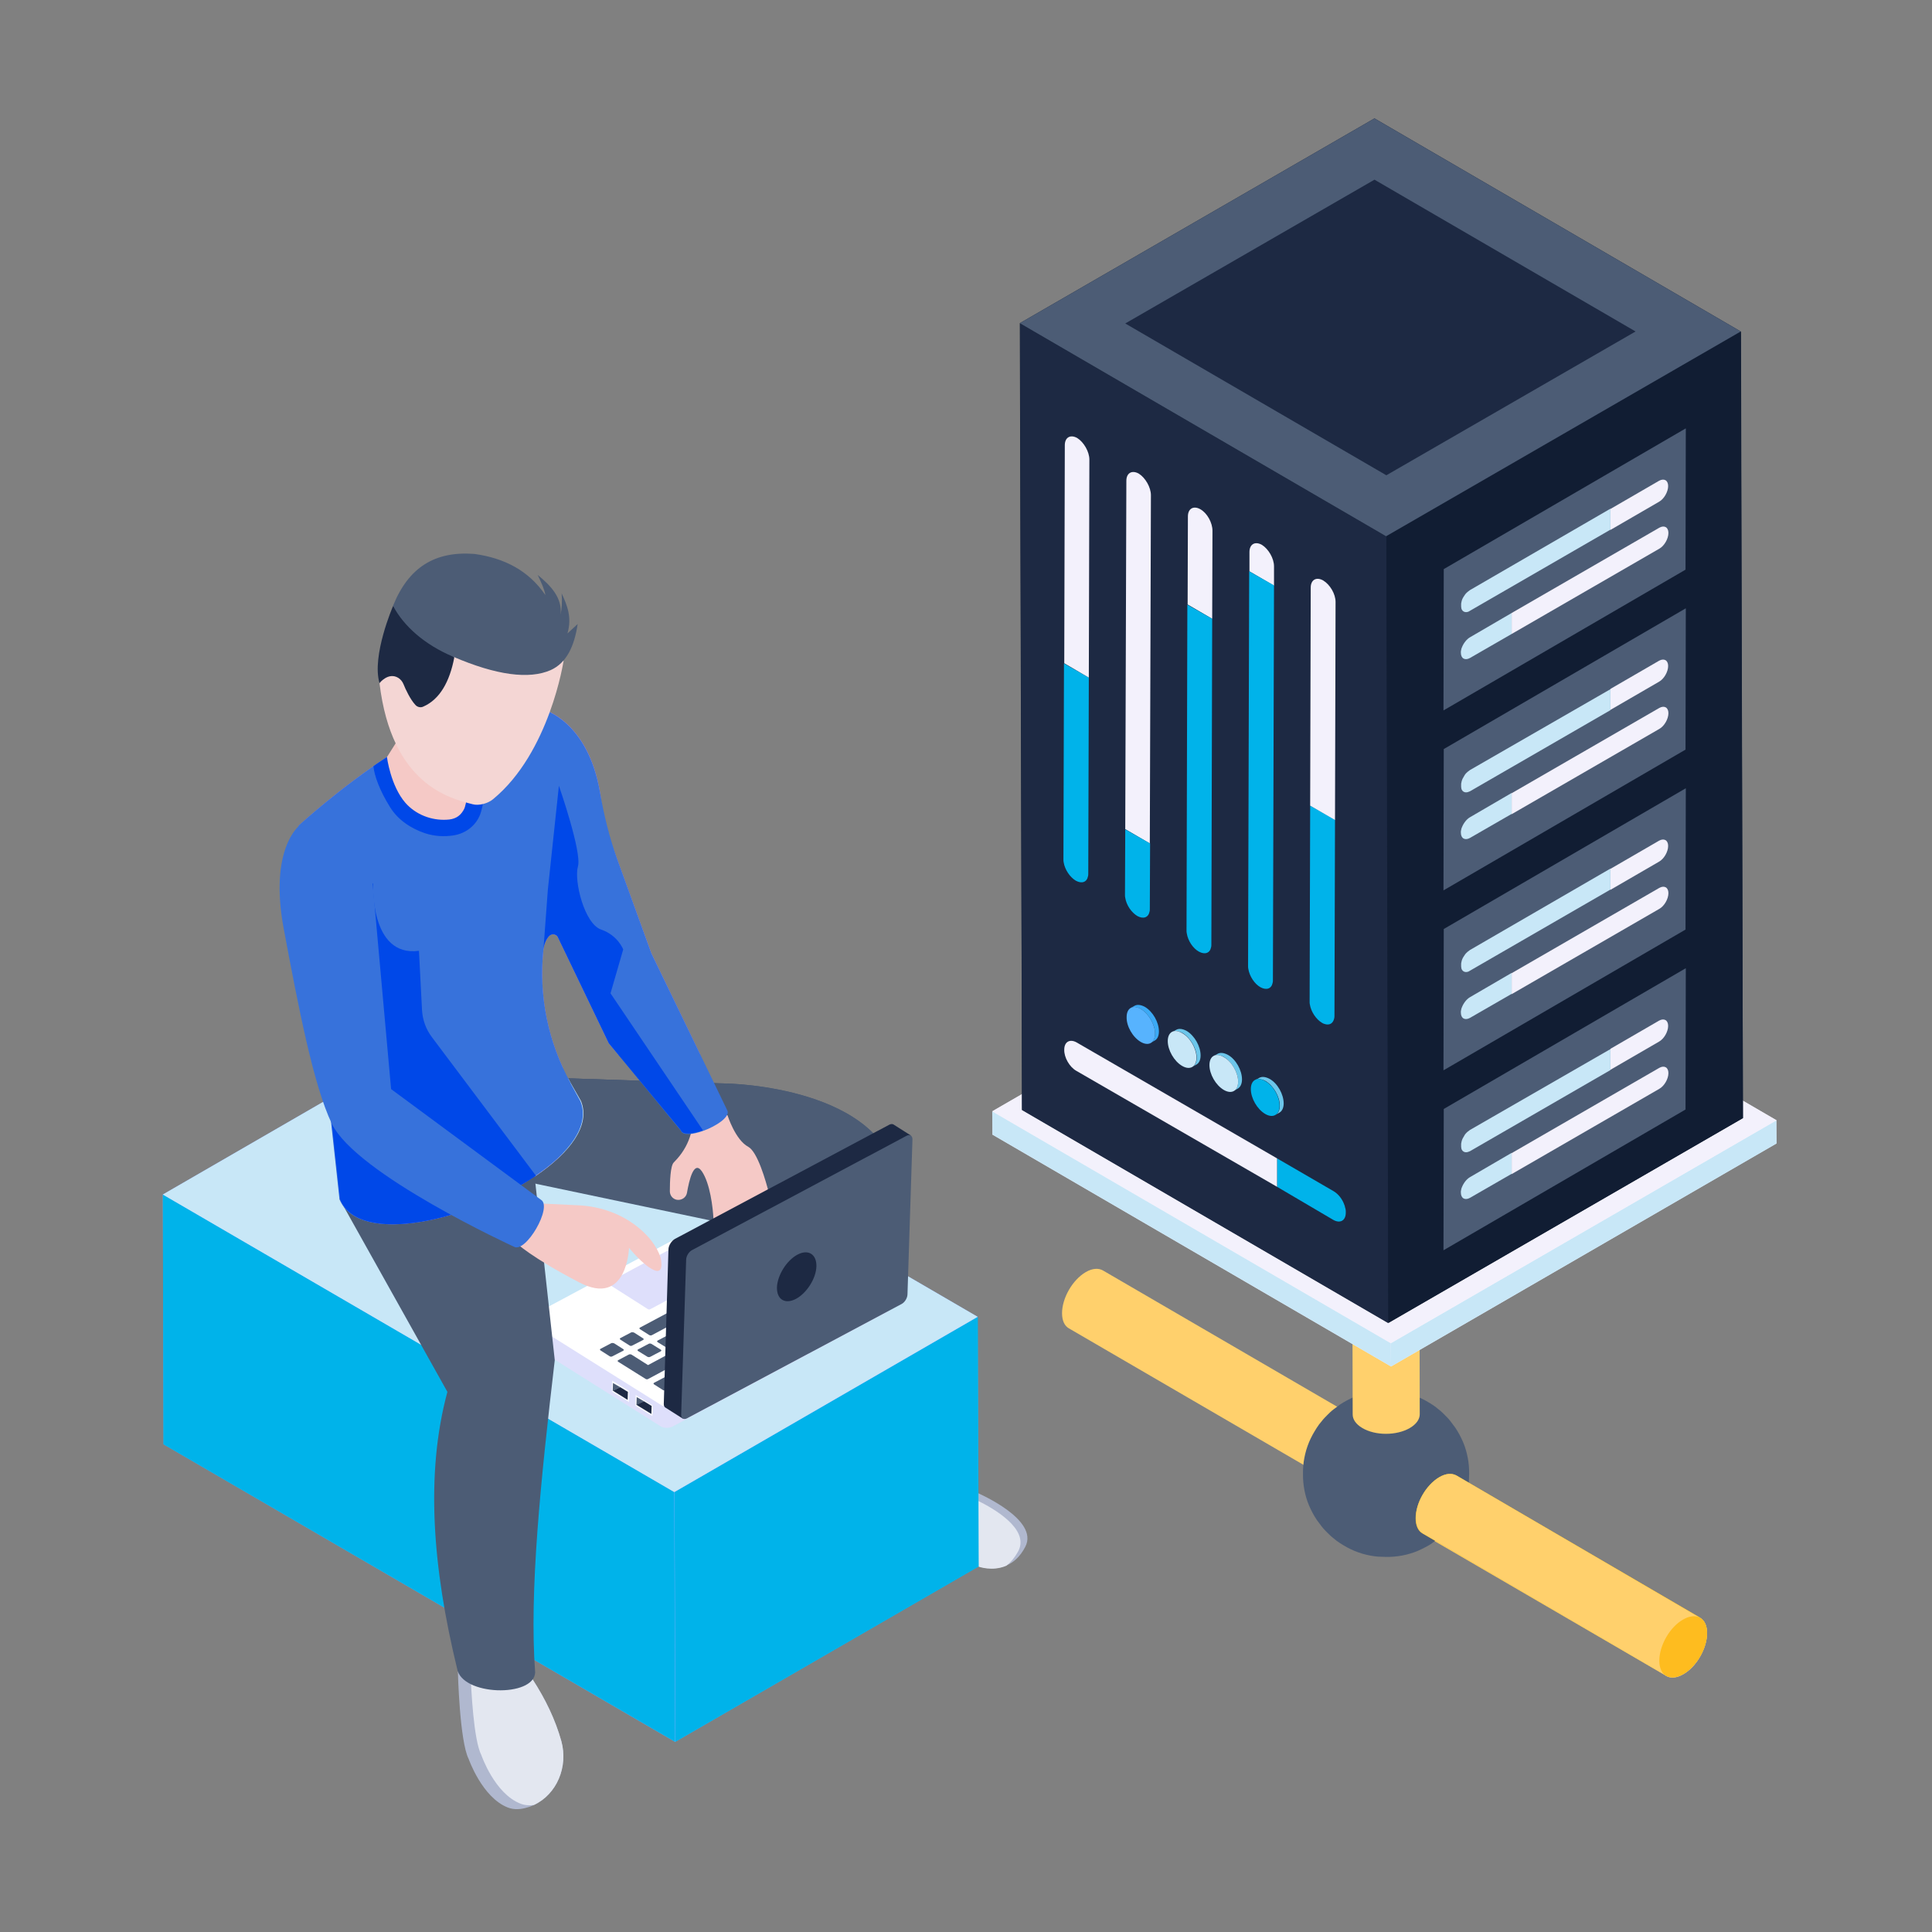 <?xml version="1.0" encoding="utf-8"?>
<!-- Generator: Adobe Illustrator 23.0.2, SVG Export Plug-In . SVG Version: 6.00 Build 0)  -->
<svg version="1.1" id="Layer_1" xmlns="http://www.w3.org/2000/svg" xmlns:xlink="http://www.w3.org/1999/xlink" x="0px" y="0px"
	 viewBox="0 0 700 700" style="enable-background:new 0 0 700 700;" xml:space="preserve">
<rect x="0" y="0" width="700" height="700" fill="#808080" stroke="none"/>
<style type="text/css">
	.st0{fill:#FFD06C;}
	.st1{fill:#DEDFFB;}
	.st2{fill:#4C5C75;}
	.st3{fill:#FEBC1F;}
	.st4{clip-path:url(#SVGID_2_);}
	.st5{fill:#F3F1FC;}
	.st6{fill:#C8E7F7;}
	.st7{clip-path:url(#SVGID_4_);}
	.st8{clip-path:url(#SVGID_6_);}
	.st9{fill:#111D33;}
	.st10{fill:#1D2943;}
	.st11{fill:#00B3EA;}
	.st12{fill:#B0B8CF;}
	.st13{fill:#E3E7F0;}
	.st14{clip-path:url(#SVGID_8_);}
	.st15{fill:#8FABFE;}
	.st16{clip-path:url(#SVGID_10_);}
	.st17{clip-path:url(#SVGID_12_);}
	.st18{fill:#FFFFFF;}
	.st19{fill:#F8F9FE;}
	.st20{fill:#B28AFD;}
	.st21{fill:#F5C9C6;}
	.st22{fill:#3772DB;}
	.st23{fill:#0048E8;}
	.st24{fill:#F4D6D4;}
	.st25{fill:#3BA9F4;}
	.st26{fill:#57B3FE;}
	.st27{fill:#6CC6EA;}
</style>
<path class="st0" d="M393.4,460.9c2.4-1.4,4.6-1.5,6.2-0.6l216.4,125.9c-1.6-0.9-3.8-0.8-6.2,0.6c-4.8,2.8-8.6,9.4-8.6,14.9
	c0,2.7,1,4.6,2.5,5.5L387.3,481.3c-1.6-0.9-2.5-2.8-2.5-5.5C384.8,470.3,388.6,463.7,393.4,460.9z"/>
<path class="st1" d="M601.2,601.7c0,5.5,3.9,7.7,8.7,4.9c4.8-2.7,8.6-9.4,8.6-14.9c0-5.5-3.9-7.7-8.7-4.9
	C605,589.5,601.2,596.2,601.2,601.7z"/>
<path class="st2" d="M472.2,531.1c0.1-1,0.2-2,0.4-2.9c0.2-1,0.4-1.9,0.7-2.9c0.3-0.9,0.6-1.9,1-2.8c0.4-0.9,0.8-1.8,1.3-2.7
	c0.5-0.9,1-1.7,1.5-2.5c0.5-0.8,1.1-1.6,1.8-2.4c0.6-0.8,1.3-1.5,2-2.2c0.7-0.7,1.4-1.4,2.2-2c0.8-0.6,1.6-1.2,2.4-1.8
	c0.8-0.5,1.7-1.1,2.5-1.5c0.9-0.5,1.8-0.9,2.7-1.3c0.9-0.4,1.8-0.7,2.8-1c0.9-0.3,1.9-0.5,2.9-0.7c1-0.2,1.9-0.3,2.9-0.4
	c1-0.1,2-0.1,2.9-0.1s2,0,2.9,0.1c1,0.1,2,0.2,2.9,0.4c1,0.2,1.9,0.4,2.9,0.7c0.9,0.3,1.9,0.6,2.8,1c0.9,0.4,1.8,0.8,2.7,1.3
	c0.9,0.5,1.7,1,2.5,1.5s1.6,1.1,2.4,1.8c0.8,0.6,1.5,1.3,2.2,2c0.7,0.7,1.4,1.4,2,2.2c0.6,0.8,1.2,1.6,1.8,2.4
	c0.5,0.8,1.1,1.7,1.5,2.5c0.5,0.9,0.9,1.8,1.3,2.7c0.4,0.9,0.7,1.8,1,2.8s0.5,1.9,0.7,2.9c0.2,1,0.3,1.9,0.4,2.9
	c0.1,1,0.1,2,0.1,2.9s-0.1,2-0.1,2.9c-0.1,1-0.2,2-0.4,2.9c-0.2,1-0.4,1.9-0.7,2.9c-0.3,0.9-0.6,1.9-1,2.8c-0.4,0.9-0.8,1.8-1.3,2.7
	c-0.5,0.9-1,1.7-1.5,2.5c-0.5,0.8-1.1,1.6-1.8,2.4s-1.3,1.5-2,2.2c-0.7,0.7-1.4,1.4-2.2,2c-0.8,0.6-1.6,1.2-2.4,1.8
	s-1.7,1.1-2.5,1.5c-0.9,0.5-1.8,0.9-2.7,1.3c-0.9,0.4-1.8,0.7-2.8,1c-0.9,0.3-1.9,0.5-2.9,0.7c-1,0.2-1.9,0.3-2.9,0.4
	c-1,0.1-2,0.1-2.9,0.1s-2-0.1-2.9-0.1c-1-0.1-2-0.2-2.9-0.4c-1-0.2-1.9-0.4-2.9-0.7c-0.9-0.3-1.9-0.6-2.8-1
	c-0.9-0.4-1.8-0.8-2.7-1.3c-0.9-0.5-1.7-1-2.5-1.5c-0.8-0.5-1.6-1.1-2.4-1.8c-0.8-0.6-1.5-1.3-2.2-2c-0.7-0.7-1.4-1.4-2-2.2
	s-1.2-1.6-1.8-2.4c-0.5-0.8-1.1-1.7-1.5-2.5c-0.5-0.9-0.9-1.8-1.3-2.7c-0.4-0.9-0.7-1.8-1-2.8c-0.3-0.9-0.5-1.9-0.7-2.9
	c-0.2-1-0.3-1.9-0.4-2.9c-0.1-1-0.1-2-0.1-2.9S472.1,532.1,472.2,531.1z"/>
<path class="st3" d="M521.5,535.2c2.4-1.4,4.6-1.5,6.2-0.6l88.3,51.5c-0.1-0.1-0.2-0.1-0.3-0.1c1.7,0.8,2.8,2.8,2.8,5.6
	c0.1,5.5-3.8,12.1-8.6,14.9c-2.5,1.4-4.6,1.5-6.2,0.6l-0.5-0.3l-87.8-51.2c-1.6-0.9-2.5-2.8-2.5-5.5
	C512.9,544.6,516.7,538,521.5,535.2z"/>
<path class="st0" d="M521.5,535.2c2.4-1.4,4.5-1.5,6.2-0.6l88.3,51.6l-12.2,21l-88.3-51.6c-1.6-0.9-2.5-2.8-2.5-5.6
	C512.9,544.6,516.7,538,521.5,535.2z"/>
<path class="st3" d="M601.2,601.7c0,5.5,3.9,7.7,8.7,4.9c4.8-2.7,8.6-9.4,8.6-14.9c0-5.5-3.9-7.7-8.7-4.9
	C605,589.5,601.2,596.2,601.2,601.7z"/>
<path class="st0" d="M493.4,426.4c4.7,2.7,12.4,2.7,17.2,0c2.4-1.4,3.6-3.2,3.6-5l0.2,91c0,1.8-1.2,3.6-3.6,5
	c-4.8,2.8-12.5,2.8-17.2,0c-2.4-1.4-3.5-3.2-3.5-4.9l-0.2-91C489.9,423.2,491.1,425,493.4,426.4z"/>
<g>
	<defs>
		<rect id="SVGID_1_" x="359.5" y="321.3" width="284" height="174.7"/>
	</defs>
	<clipPath id="SVGID_2_">
		<use xlink:href="#SVGID_1_"  style="overflow:visible;"/>
	</clipPath>
	<g class="st4">
		<path class="st5" d="M499.2,321.9l144.4,84l0,8.4L504,495.1l-144.4-84l0-8.5L499.2,321.9z"/>
	</g>
</g>
<path class="st6" d="M503.9,486.7l0.1,8.4l-144.4-84l-0.1-8.4L503.9,486.7z"/>
<g>
	<defs>
		<rect id="SVGID_3_" x="503.5" y="405.3" width="140" height="90.7"/>
	</defs>
	<clipPath id="SVGID_4_">
		<use xlink:href="#SVGID_3_"  style="overflow:visible;"/>
	</clipPath>
	<g class="st7">
		<path class="st6" d="M643.6,405.9l0.1,8.4L504,495.1l-0.1-8.4L643.6,405.9z"/>
	</g>
</g>
<g>
	<defs>
		<rect id="SVGID_5_" x="359.5" y="321.3" width="284" height="165.3"/>
	</defs>
	<clipPath id="SVGID_6_">
		<use xlink:href="#SVGID_5_"  style="overflow:visible;"/>
	</clipPath>
	<g class="st8">
		<path class="st5" d="M499.3,321.9l144.4,84l-139.7,80.7l-144.4-84L499.3,321.9z"/>
	</g>
</g>
<path class="st2" d="M496.3,467.7L377,398.3l-0.2-69.6L496.1,398L496.3,467.7z"/>
<path class="st9" d="M498,42.9l132.7,77.2l0.8,285l-128.5,74.2l-132.7-77.2l-0.8-285L498,42.9z"/>
<path class="st10" d="M502.3,194.4l0.7,285l-132.7-77.2l-0.7-285L502.3,194.4z"/>
<path class="st9" d="M630.8,120.1l0.7,285l-128.4,74.2l-0.7-285L630.8,120.1z"/>
<path class="st2" d="M498,42.9l132.7,77.2l-128.5,74.2l-132.7-77.2L498,42.9z"/>
<path class="st10" d="M502.3,172.2l-94.6-55L498,65.1l94.6,55L502.3,172.2z"/>
<path class="st11" d="M483.7,297l-0.2,71c0,0.3,0,0.7-0.1,1c-0.4,1.8-1.7,2.6-3.5,2c-0.3-0.1-0.6-0.2-0.9-0.4
	c-2.2-1.3-4-4.1-4.4-6.6c-0.1-0.4-0.1-0.7-0.1-1.1l0.2-71L483.7,297z"/>
<path class="st5" d="M483.9,218.1l-0.2,79l-9-5.2l0.2-79c0-2.8,2-4,4.5-2.6C481.9,211.8,483.9,215.2,483.9,218.1z"/>
<path class="st5" d="M461.6,205.2l0,7l-8.9-5.2l0-7c0-2.8,2-4,4.5-2.6C459.6,198.9,461.6,202.3,461.6,205.2z"/>
<path class="st11" d="M461.6,212.1l-0.4,143c0,0.4,0,0.7-0.1,1c-0.4,2.1-2.2,2.8-4.4,1.6c-2.2-1.2-4-4.1-4.4-6.6
	c-0.1-0.4-0.1-0.7-0.1-1.1l0.4-143L461.6,212.1z"/>
<path class="st5" d="M439.3,192.3l-0.1,31.9l-8.9-5.2l0.1-31.9c0-2.8,2-4,4.5-2.6S439.3,189.4,439.3,192.3z"/>
<path class="st11" d="M439.2,224.2l-0.3,118c0,0.4,0,0.7-0.1,1c-0.4,2.1-2.2,2.8-4.4,1.6c-2.2-1.2-4-4-4.4-6.6
	c-0.1-0.4-0.1-0.7-0.1-1.1l0.3-118L439.2,224.2z"/>
<path class="st5" d="M417,179.4l-0.4,126.2l-8.9-5.2l0.4-126.2c0-2.8,2-4,4.5-2.6C415,173.1,417,176.6,417,179.4z"/>
<path class="st11" d="M416.7,305.6l-0.1,23.7c0,0.4,0,0.7-0.1,1c-0.4,2.1-2.2,2.8-4.4,1.6c-2.2-1.3-4-4-4.4-6.6
	c-0.1-0.4-0.1-0.7-0.1-1.1l0.1-23.7L416.7,305.6z"/>
<path class="st11" d="M394.5,245.5l-0.2,71c0,0.4,0,0.7-0.1,1c-0.4,2.1-2.2,2.8-4.4,1.6c-2.2-1.3-4-4.1-4.4-6.6
	c-0.1-0.4-0.1-0.7-0.1-1.1l0.2-71L394.5,245.5z"/>
<path class="st5" d="M394.7,166.5l-0.2,79l-8.9-5.2l0.2-79c0-2.8,2-4,4.5-2.6C392.7,160.2,394.7,163.7,394.7,166.5z"/>
<path class="st11" d="M483.2,431.6c1.7,1,3.2,2.9,3.9,5c0.1,0.2,0.2,0.5,0.2,0.7c0.1,0.2,0.1,0.5,0.2,0.7c0,0.2,0.1,0.4,0.1,0.7
	c0,0.2,0,0.5,0,0.7c0,2.8-2,4-4.5,2.6L462.7,430l0-10.3L483.2,431.6z"/>
<path class="st5" d="M462.7,419.7l0,10.3l-72.7-42c-2.5-1.4-4.5-4.9-4.4-7.7c0-2.8,2-4,4.5-2.6L462.7,419.7z"/>
<path class="st2" d="M523,257.4l87.7-51l0.1-51.2l-87.7,51L523,257.4z"/>
<path class="st6" d="M532.6,230.9c-1.2,0.7-2.3,2.1-2.9,3.6c-0.1,0.2-0.1,0.3-0.2,0.5c0,0.2-0.1,0.3-0.1,0.5c0,0.2-0.1,0.3-0.1,0.5
	c0,0.2,0,0.3,0,0.5c0,2.1,1.5,2.9,3.3,1.9l15.1-8.7l0-7.6L532.6,230.9z"/>
<path class="st5" d="M547.7,222.1l0,7.6l53.5-30.9c1.8-1,3.3-3.6,3.3-5.7c0-2.1-1.5-2.9-3.3-1.9L547.7,222.1z"/>
<path class="st5" d="M583.5,184.4l0,7.6l17.6-10.2c1.8-1,3.3-3.6,3.3-5.7c0-2.1-1.5-2.9-3.3-1.9L583.5,184.4z"/>
<path class="st6" d="M532.6,213.8c-0.6,0.4-1.2,0.9-1.7,1.5c-0.2,0.3-0.4,0.6-0.6,0.9c-0.4,0.6-0.7,1.3-0.8,2
	c-0.1,0.3-0.1,0.5-0.1,0.8c0,0.1,0,0.3,0,0.4c0,0.1,0,0.3,0,0.4c0,0.2,0.1,0.5,0.1,0.7c0.3,1,1.2,1.5,2.3,1.2
	c0.3-0.1,0.5-0.2,0.8-0.4l50.9-29.4l0-7.6L532.6,213.8z"/>
<path class="st2" d="M523,322.6l87.7-51l0.1-51.2l-87.7,51L523,322.6z"/>
<path class="st6" d="M532.6,296.1c-1.2,0.7-2.3,2.1-2.9,3.6c-0.1,0.2-0.1,0.3-0.2,0.5c0,0.2-0.1,0.3-0.1,0.5c0,0.2-0.1,0.3-0.1,0.5
	c0,0.2,0,0.3,0,0.5c0,2.1,1.5,2.9,3.3,1.9l15.1-8.7l0-7.6L532.6,296.1z"/>
<path class="st5" d="M547.7,287.4l0,7.6l53.5-30.9c1.8-1,3.3-3.6,3.3-5.7c0-2.1-1.5-2.9-3.3-1.9L547.7,287.4z"/>
<path class="st5" d="M583.5,249.6l0,7.6l17.6-10.2c1.8-1,3.3-3.6,3.3-5.7c0-2.1-1.5-2.9-3.3-1.9L583.5,249.6z"/>
<path class="st6" d="M532.6,279c-0.6,0.4-1.2,0.9-1.7,1.5c-0.2,0.3-0.4,0.6-0.6,1c-0.4,0.6-0.7,1.3-0.8,2c-0.1,0.3-0.1,0.5-0.1,0.8
	c0,0.1,0,0.3,0,0.4c0,0.1,0,0.3,0,0.4c0,0.2,0.1,0.5,0.1,0.7c0.3,1,1.2,1.5,2.3,1.2c0.3-0.1,0.5-0.2,0.8-0.3l50.9-29.4l0-7.6
	L532.6,279z"/>
<path class="st2" d="M523,387.8l87.7-51l0.1-51.2l-87.7,51L523,387.8z"/>
<path class="st6" d="M532.6,361.3c-1.2,0.7-2.3,2.1-2.9,3.6c-0.1,0.2-0.1,0.3-0.2,0.5c0,0.2-0.1,0.3-0.1,0.5c0,0.2-0.1,0.3-0.1,0.5
	c0,0.2,0,0.3,0,0.5c0,2.1,1.5,2.9,3.3,1.9l15.1-8.7l0-7.6L532.6,361.3z"/>
<path class="st5" d="M547.7,352.6l0,7.6l53.5-30.9c1.8-1,3.3-3.6,3.3-5.7c0-2.1-1.5-2.9-3.3-1.9L547.7,352.6z"/>
<path class="st5" d="M583.5,314.8l0,7.6l17.6-10.2c1.8-1,3.3-3.6,3.3-5.7c0-2.1-1.5-2.9-3.3-1.9L583.5,314.8z"/>
<path class="st6" d="M532.6,344.2c-0.6,0.4-1.2,0.9-1.7,1.5c-0.2,0.3-0.4,0.6-0.6,0.9c-0.4,0.6-0.7,1.3-0.8,2
	c-0.1,0.3-0.1,0.5-0.1,0.8c0,0.1,0,0.3,0,0.4c0,0.1,0,0.3,0,0.4c0,0.2,0.1,0.5,0.1,0.7c0.3,1,1.2,1.5,2.3,1.2
	c0.3-0.1,0.5-0.2,0.8-0.4l50.9-29.4l0-7.6L532.6,344.2z"/>
<path class="st2" d="M523,453l87.7-51l0.1-51.2l-87.7,51L523,453z"/>
<path class="st6" d="M532.6,426.5c-1.2,0.7-2.3,2.1-2.9,3.6c-0.1,0.2-0.1,0.3-0.2,0.5c0,0.2-0.1,0.3-0.1,0.5c0,0.2-0.1,0.3-0.1,0.5
	c0,0.2,0,0.3,0,0.5c0,2.1,1.5,2.9,3.3,1.9l15.1-8.7l0-7.6L532.6,426.5z"/>
<path class="st5" d="M547.7,417.8l0,7.6l53.5-30.9c1.8-1,3.3-3.6,3.3-5.7c0-2.1-1.5-2.9-3.3-1.9L547.7,417.8z"/>
<path class="st5" d="M583.5,380l0,7.6l17.6-10.2c1.8-1,3.3-3.6,3.3-5.7c0-2.1-1.5-2.9-3.3-1.9L583.5,380z"/>
<path class="st6" d="M532.6,409.4c-0.6,0.4-1.2,0.9-1.7,1.5c-0.2,0.3-0.4,0.6-0.6,1c-0.4,0.6-0.7,1.3-0.8,2
	c-0.1,0.3-0.1,0.5-0.1,0.8c0,0.1,0,0.3,0,0.4s0,0.3,0,0.4c0,0.2,0.1,0.5,0.1,0.7c0.3,1,1.2,1.5,2.3,1.2c0.3-0.1,0.5-0.2,0.8-0.3
	l50.9-29.4l0-7.6L532.6,409.4z"/>
<path class="st12" d="M371.5,560.4c-1.9,3.7-4.4,5.8-6.9,6.8c0,0,0,0,0,0c-5.1,2.2-10.1,0.3-10.1,0.3l-0.1-23.8l0-2.7
	C354.4,541.1,376.6,550.5,371.5,560.4z"/>
<path class="st13" d="M369,561.9c-1.3,2.4-2.8,4.2-4.4,5.4c0,0,0,0,0,0c-5.1,2.2-10.1,0.3-10.1,0.3l-0.1-23.8
	C360.1,546.6,373,554,369,561.9z"/>
<path class="st2" d="M183.1,419.7l88.8,43.7l25.1,75.1l24.4,4.8l2.2-38.9c0,0,4.3-57.1,1.7-76c-4.7-34.8-61.6-35.8-61.6-35.8
	l-57.8-1.9L183.1,419.7z"/>
<path class="st2" d="M183.1,419.7l88.8,43.7l25.1,75.1l24.4,4.8l2.2-38.9c0,0,4.3-57.1,1.7-76c-4.7-34.8-61.6-35.8-61.6-35.8
	l-57.8-1.9L183.1,419.7z"/>
<g>
	<defs>
		<rect id="SVGID_7_" x="58.6" y="368" width="296.9" height="264"/>
	</defs>
	<clipPath id="SVGID_8_">
		<use xlink:href="#SVGID_7_"  style="overflow:visible;"/>
	</clipPath>
	<g class="st14">
		<path class="st15" d="M168.9,369.3l185.3,107.8l0.3,90.4l-109.9,63.6L59.3,523.3L59,432.8L168.9,369.3z"/>
	</g>
</g>
<g>
	<defs>
		<rect id="SVGID_9_" x="58.6" y="432" width="186.2" height="200"/>
	</defs>
	<clipPath id="SVGID_10_">
		<use xlink:href="#SVGID_9_"  style="overflow:visible;"/>
	</clipPath>
	<g class="st16">
		<path class="st11" d="M244.3,540.6l0.3,90.5L59.2,523.3L59,432.8L244.3,540.6z"/>
	</g>
</g>
<path class="st11" d="M354.3,477.1l0.3,90.5l-109.9,63.5l-0.3-90.5L354.3,477.1z"/>
<g>
	<defs>
		<rect id="SVGID_11_" x="58.6" y="368" width="296.9" height="173.3"/>
	</defs>
	<clipPath id="SVGID_12_">
		<use xlink:href="#SVGID_11_"  style="overflow:visible;"/>
	</clipPath>
	<g class="st17">
		<path class="st6" d="M168.9,369.3l185.3,107.8l-109.9,63.5L59,432.8L168.9,369.3z"/>
	</g>
</g>
<path class="st12" d="M170.6,606.2l22.4,2.3c4.6,7.1,8.2,14.5,10.4,22.4c2.5,9.2-1.6,19.2-10,23.1c-0.7,0.3-1.3,0.6-2.1,0.8
	c-2.5,0.8-5,1-7.3,0.1c-9.3-3.6-14.2-17.6-14.2-17.6c-3.3-6.5-3.9-31.7-3.9-31.7L170.6,606.2z"/>
<path class="st13" d="M193,608.5c4.6,7.1,8.2,14.5,10.4,22.4c2.5,9.2-1.6,19.2-10,23.1c-1.6,0.2-3.3,0.1-4.8-0.5
	c-9.4-3.6-14.2-17.6-14.2-17.6c-2.8-5.4-3.7-23.8-3.9-29.8L193,608.5z"/>
<path class="st1" d="M191.3,478c0,0.4,0.3,0.9,0.8,1.2l130.4-12.6l-0.3,7.6c0,0.5-0.3,0.9-0.9,1.2l-77.7,41.5
	c-1.2,0.6-3.1,0.6-4.2-0.1l-47.5-29.9c-0.5-0.3-0.8-0.8-0.8-1.2L191.3,478z"/>
<path class="st18" d="M269.9,435.4c1.2-0.6,3.1-0.6,4.2,0.1l47.5,29.9c1.1,0.7,1.1,1.8-0.1,2.4l-77.7,41.4c-1.2,0.6-3.1,0.6-4.2-0.1
	l-47.5-29.8c-1.1-0.7-1.1-1.8,0.1-2.4L269.9,435.4z"/>
<path class="st2" d="M242.8,488.4c-0.3,0.2-0.8,0.2-1.1,0l-3.4-2.1c-0.3-0.2-0.3-0.4,0-0.6l3.8-2c0.3-0.2,0.8-0.1,1,0l3.4,2.1
	c0.3,0.2,0.3,0.4,0,0.6L242.8,488.4z"/>
<path class="st1" d="M235.7,474.3c-0.3,0.2-0.7,0.2-1,0l-14.3-9.1c-0.3-0.2-0.3-0.4,0-0.6l29.2-15.6c0.3-0.1,0.7-0.1,1,0l14.3,9.1
	c0.3,0.2,0.3,0.4,0,0.6L235.7,474.3z"/>
<path class="st2" d="M277.6,484.4c-0.3,0.2-0.8,0.2-1.1,0l-3.3-2.1c-0.3-0.2-0.3-0.4,0-0.6l3.8-2c0.3-0.2,0.7-0.2,1,0l3.3,2.1
	c0.3,0.2,0.3,0.5,0,0.6L277.6,484.4z"/>
<path class="st2" d="M286.9,456.7c-0.3,0.2-0.7,0.2-1,0l-3.3-2.1c-0.3-0.2-0.3-0.5,0-0.6l3.8-2c0.3-0.2,0.8-0.1,1.1,0.1l3.3,2.1
	c0.3,0.2,0.3,0.4,0,0.6L286.9,456.7z"/>
<path class="st2" d="M235.6,491.6c-0.3,0.2-0.8,0.1-1,0l-3.4-2.1c-0.3-0.2-0.3-0.4,0-0.6l3.8-2c0.3-0.2,0.8-0.1,1,0l3.4,2.1
	c0.3,0.2,0.3,0.4,0,0.6L235.6,491.6z"/>
<path class="st2" d="M221.9,491.4c-0.3,0.2-0.7,0.2-1,0l-3.3-2.1c-0.3-0.2-0.3-0.5,0-0.6l3.8-2c0.3-0.2,0.8-0.1,1.1,0l3.3,2.1
	c0.3,0.2,0.3,0.4,0,0.6L221.9,491.4z"/>
<path class="st2" d="M229.1,487.5c-0.3,0.2-0.7,0.2-1,0l-3.3-2.1c-0.3-0.2-0.3-0.5,0-0.6l3.8-2c0.3-0.2,0.8-0.1,1.1,0l3.3,2.1
	c0.3,0.2,0.3,0.4,0,0.6L229.1,487.5z"/>
<path class="st2" d="M241.4,503.7c-0.3,0.2-0.8,0.1-1.1,0l-3.3-2.1c-0.3-0.2-0.3-0.4,0-0.6l3.8-2c0.3-0.2,0.7-0.2,1,0l3.3,2.1
	c0.3,0.2,0.3,0.5,0,0.6L241.4,503.7z"/>
<path class="st2" d="M248.6,499.8c-0.3,0.2-0.8,0.1-1.1,0l-3.3-2.1c-0.3-0.2-0.3-0.4,0-0.6l3.8-2c0.3-0.2,0.7-0.2,1,0l3.3,2.1
	c0.3,0.2,0.3,0.5,0,0.6L248.6,499.8z"/>
<path class="st2" d="M234.9,499.6c-0.3,0.2-0.7,0.2-1,0l-9.9-6.2c-0.3-0.2-0.3-0.4,0-0.6l3.8-2c0.3-0.2,0.8-0.1,1,0l6,3.8l6.7-3.6
	c0.3-0.2,0.8-0.1,1,0l3.4,2.1c0.3,0.2,0.3,0.4,0,0.6L234.9,499.6z"/>
<path class="st2" d="M255.9,496c-0.3,0.2-0.8,0.2-1.1,0l-3.3-2.1c-0.3-0.2-0.3-0.4,0-0.6l3.8-2c0.3-0.2,0.7-0.2,1,0l3.3,2.1
	c0.3,0.2,0.3,0.5,0,0.6L255.9,496z"/>
<path class="st2" d="M249.4,491.9c-0.3,0.2-0.8,0.2-1.1,0l-3.4-2.1c-0.3-0.2-0.3-0.4,0-0.6l3.8-2c0.3-0.2,0.8-0.1,1,0l3.4,2.1
	c0.3,0.2,0.3,0.4,0,0.6L249.4,491.9z"/>
<path class="st2" d="M263.1,492.1c-0.3,0.2-0.8,0.1-1.1-0.1l-3.3-2.1c-0.3-0.2-0.3-0.4,0-0.6l3.8-2c0.3-0.2,0.7-0.2,1,0l3.3,2.1
	c0.3,0.2,0.3,0.5,0,0.6L263.1,492.1z"/>
<path class="st2" d="M256.6,488c-0.3,0.2-0.8,0.1-1,0l-3.4-2.1c-0.3-0.2-0.3-0.4,0-0.6l3.8-2c0.3-0.2,0.8-0.1,1,0l3.4,2.1
	c0.3,0.2,0.3,0.4,0,0.6L256.6,488z"/>
<path class="st2" d="M270.3,488.3c-0.3,0.2-0.8,0.1-1.1-0.1l-3.3-2.1c-0.3-0.2-0.3-0.4,0-0.6l3.8-2c0.3-0.2,0.7-0.2,1,0l3.3,2.1
	c0.3,0.2,0.3,0.5,0,0.6L270.3,488.3z"/>
<path class="st2" d="M250.1,483.9c-0.3,0.2-0.8,0.1-1,0l-3.4-2.1c-0.3-0.2-0.3-0.4,0-0.6l3.8-2c0.3-0.2,0.8-0.1,1,0l3.4,2.1
	c0.3,0.2,0.3,0.4,0,0.6L250.1,483.9z"/>
<path class="st2" d="M263.8,484.2c-0.3,0.2-0.8,0.1-1,0l-3.4-2.1c-0.3-0.2-0.3-0.4,0-0.6l3.8-2c0.3-0.2,0.8-0.1,1,0l3.4,2.1
	c0.3,0.2,0.3,0.4,0,0.6L263.8,484.2z"/>
<path class="st2" d="M257.3,480.1c-0.3,0.2-0.8,0.1-1,0l-3.4-2.1c-0.3-0.2-0.3-0.4,0-0.6l3.8-2c0.3-0.2,0.8-0.1,1,0l3.4,2.1
	c0.3,0.2,0.3,0.4,0,0.6L257.3,480.1z"/>
<path class="st2" d="M271,480.3c-0.3,0.2-0.8,0.2-1.1,0l-3.4-2.1c-0.3-0.2-0.3-0.4,0-0.6l3.8-2c0.3-0.2,0.8-0.1,1,0l3.4,2.1
	c0.3,0.2,0.3,0.4,0,0.6L271,480.3z"/>
<path class="st2" d="M264.5,476.2c-0.3,0.2-0.8,0.2-1.1,0l-3.4-2.1c-0.3-0.2-0.3-0.4,0-0.6l3.8-2c0.3-0.2,0.8-0.1,1,0l3.4,2.1
	c0.3,0.2,0.3,0.4,0,0.6L264.5,476.2z"/>
<path class="st2" d="M278.3,476.4c-0.3,0.2-0.8,0.1-1,0l-3.4-2.1c-0.3-0.2-0.3-0.4,0-0.6l3.8-2c0.3-0.2,0.8-0.1,1,0l3.4,2.1
	c0.3,0.2,0.3,0.4,0,0.6L278.3,476.4z"/>
<path class="st2" d="M271.8,472.4c-0.3,0.2-0.8,0.1-1,0l-3.4-2.1c-0.3-0.2-0.3-0.4,0-0.6l3.8-2c0.3-0.2,0.8-0.1,1,0l3.4,2.1
	c0.3,0.2,0.3,0.4,0,0.6L271.8,472.4z"/>
<path class="st2" d="M299.2,472.8c-0.3,0.2-0.8,0.2-1.1,0l-3.3-2.1c-0.3-0.2-0.3-0.4,0.1-0.6l3.8-2c0.3-0.2,0.8-0.2,1.1,0l3.3,2.1
	c0.3,0.2,0.3,0.5,0,0.6L299.2,472.8z"/>
<path class="st2" d="M306.5,469c-0.3,0.2-0.8,0.1-1.1-0.1l-3.3-2.1c-0.3-0.2-0.3-0.4,0-0.6l3.8-2c0.3-0.2,0.7-0.2,1,0l3.3,2.1
	c0.3,0.2,0.3,0.5,0,0.6L306.5,469z"/>
<path class="st2" d="M236.3,483.7c-0.3,0.2-0.8,0.2-1.1,0l-3.3-2.1c-0.3-0.2-0.3-0.5,0-0.6l39.9-21.3c0.3-0.2,0.8-0.1,1.1,0l3.3,2.1
	c0.3,0.2,0.3,0.4,0,0.6L236.3,483.7z"/>
<path class="st2" d="M292.7,468.7c-0.3,0.2-0.8,0.2-1.1,0l-3.4-2.1c-0.3-0.2-0.3-0.4,0-0.6l11-5.9c0.3-0.2,0.8-0.1,1,0l3.4,2.1
	c0.3,0.2,0.3,0.4,0,0.6L292.7,468.7z"/>
<path class="st2" d="M279,468.5c-0.3,0.2-0.8,0.1-1,0l-3.4-2.1c-0.3-0.2-0.3-0.4,0-0.6l18.3-9.7c0.3-0.2,0.8-0.1,1,0l3.4,2.1
	c0.3,0.2,0.3,0.4,0,0.6L279,468.5z"/>
<path class="st2" d="M284.8,480.5c-0.3,0.2-0.8,0.1-1.1,0l-3.3-2.1c-0.3-0.2-0.3-0.4,0-0.6l3.8-2c0.3-0.2,0.7-0.2,1,0l3.3,2.1
	c0.3,0.2,0.3,0.5,0,0.6L284.8,480.5z"/>
<path class="st2" d="M285.5,472.6c-0.3,0.2-0.8,0.1-1,0l-3.4-2.1c-0.3-0.2-0.3-0.4,0-0.6l3.8-2c0.3-0.2,0.8-0.1,1,0l3.4,2.1
	c0.3,0.2,0.3,0.4,0,0.6L285.5,472.6z"/>
<path class="st2" d="M292,476.7c-0.3,0.2-0.8,0.1-1.1,0l-3.3-2.1c-0.3-0.2-0.3-0.4,0-0.6l3.8-2c0.3-0.2,0.7-0.2,1,0l3.3,2.1
	c0.3,0.2,0.3,0.5,0,0.6L292,476.7z"/>
<path class="st2" d="M279.7,460.6c-0.3,0.2-0.8,0.2-1.1,0l-3.3-2.1c-0.3-0.2-0.3-0.5,0-0.6l3.8-2c0.3-0.2,0.8-0.2,1.1,0l3.3,2.1
	c0.3,0.2,0.3,0.4,0,0.6L279.7,460.6z"/>
<path class="st19" d="M221.8,500.2l-0.1,4l6.2,3.8l0.1-4L221.8,500.2z"/>
<path class="st2" d="M224.7,502.6l-2.7,1.4l0,0l0.1-2.9L224.7,502.6z"/>
<path class="st10" d="M224.7,502.6l2.8,1.7l-0.1,2.9l-5.3-3.3L224.7,502.6z"/>
<path class="st19" d="M230.3,505.4l-0.1,3.9l6.2,3.8l0.1-3.9L230.3,505.4z"/>
<path class="st2" d="M233.3,507.7l-2.7,1.4l0,0l0.1-2.9L233.3,507.7z"/>
<path class="st10" d="M233.3,507.7l2.8,1.7l-0.1,2.9l-5.4-3.3L233.3,507.7z"/>
<path class="st2" d="M171.4,421.5c1.1,0,22.3,4.7,22.3,4.7l7.3,66.6c-5.1,43.6-9.3,84-7.1,113.2c-0.5,9.1-26.7,8.5-28.3-1.5
	c-8.9-36.6-11.5-70.6-3.5-100.2l-39.1-69.9C123.1,434.5,170.3,421.5,171.4,421.5z"/>
<path class="st20" d="M108.3,299.1l4.8,44l10,91.4c7,17.2,47.4,7.5,71-8.5c3.8-2.6,7.1-5.3,9.8-8.1v-31.1c-6.1-13.3-8.6-28.1-7-42.8
	c0.2-1.7,0.8-3.3,1.9-4.7c0.9-1.2,2.7-1,3.4,0.4l18.4,38.3l3.4,4.1h29.7L236,345.4l-17.6-48.4c-1.4-34.5-21.2-39.8-21.2-39.8
	C166.3,245.2,108.3,299.1,108.3,299.1z"/>
<path class="st20" d="M263.6,402.5c1.4,4-15.4,11.3-16.9,7.2l-14.9-18.1l26.9,0.9L263.6,402.5z"/>
<path class="st21" d="M181,438.8l6,11.5c0,0,5.3,5.2,22.8,14.3c17.5,9.2,18.1-12.5,18.1-12.5s5.1,6.4,9.1,8.1c4,1.7,2.3-4.7,2.3-4.7
	c-1.4-4.1-4.3-7.6-7.5-10.3c-6.2-5.3-14.1-8.1-22.2-8.5l-14.7-0.7L181,438.8z"/>
<path class="st2" d="M194.2,426c12.2-8.3,19.9-18.2,16.3-27.1l-3.6-6.3c-0.3-0.6-0.7-1.2-1-1.9l25.9,0.9l26.9,0.9l4.9,0.2
	c0,0,6.4,0.1,15.1,1.6l12.8,74.4l-6.9-20.8l-93.8-19.7C192,427.4,193.1,426.7,194.2,426z"/>
<path class="st21" d="M252.8,400.9l-2.5,9.9c-0.9,3.3-2.6,6.4-4.9,9c-0.5,0.5-0.9,1-1.3,1.4c-1.2,1.2-1.4,6.9-1.4,10.4
	c0,1.5,1,2.8,2.5,3.1c1.7,0.3,3.4-0.8,3.7-2.5c0.8-4.6,2.5-12,5.4-7.8c3,4.4,4,13.2,4.2,17.2c0.1,1.5,0.8,2.8,2,3.8
	c8.2,6.6,14,0.5,17-4.2c1.5-2.4,2-5.3,1.3-8.1c-1.4-5.7-4.4-15.8-7.7-17.6c-4.7-2.5-7.5-11.4-7.5-11.4L252.8,400.9z"/>
<path class="st10" d="M242.2,452.5c0.1-1.3,1.1-2.9,2.3-3.6l77.7-41.4c0.6-0.3,1.1-0.3,1.5-0.1l6.3,4l-82.6,102.6l-6.3-4
	c-0.4-0.2-0.6-0.7-0.6-1.3L242.2,452.5z"/>
<path class="st2" d="M250.8,452.9c-1.2,0.6-2.2,2.2-2.2,3.6l-1.8,56.1c0,1.3,0.9,1.9,2.1,1.3l77.7-41.4c1.2-0.6,2.2-2.2,2.2-3.6
	l1.8-56.1c0-1.3-0.9-1.9-2.1-1.3L250.8,452.9z"/>
<path class="st10" d="M281.5,466.4c-0.1,4.4,2.9,6.3,6.9,4.2c3.9-2.1,7.3-7.4,7.4-11.8c0.1-4.4-3-6.3-6.9-4.2
	C285,456.7,281.7,462,281.5,466.4z"/>
<path class="st22" d="M197.1,257.2c0,0,15.9,4.2,20.3,29.9c1.4,8.2,3.4,16.3,6.2,24.1l12.4,34.2l27.6,57.1c0.8,2.3-4.2,5.6-9,7.3
	c-3.7,1.3-7.3,1.7-7.9-0.1L220.6,378l-18.4-38.3c-0.3-0.8-1.1-1.2-1.8-1.2c-0.6,0-1.2,0.3-1.6,0.8c-1.1,1.3-1.7,3-1.9,4.7
	c-1.8,16.8,1.7,33.7,9.9,48.5c0,0,0,0,0,0.1l3.5,6.4c3.6,8.8-4.1,18.8-16.3,27c-23.7,16-64.1,25.7-71,8.5l-10-91.4l-4.8-44
	C108.3,299.1,166.3,245.2,197.1,257.2z"/>
<path class="st23" d="M135.3,277.6c0.3,3.4,2.3,8.9,6,14.8c2.8,4.6,7.6,7.8,12.7,9.5c3.4,1.1,6.8,1.3,10.2,0.8
	c4.8-0.7,8.8-4,10.1-8.6c1.4-4.7,1.5-10.4,0-16.1c0,0-1.9-2.3-4.4-5.2c-0.8,0-1.7-0.1-2.5-0.1l0,0c-8.5-0.1-18.8-0.5-27.2,1.6
	C138.3,275.6,136.5,276.7,135.3,277.6z"/>
<path class="st21" d="M168.8,291c-0.2,0.9-0.4,1.8-0.9,2.6c-1.4,2.4-3.4,3.3-6.1,3.4c-5.6,0.3-11.2-1.9-14.9-6.1
	c-5.4-6.2-6.7-16.6-6.7-16.6l10-15.8l19.5,20.4l-0.3,8.2C169.4,287.6,168.8,291,168.8,291z"/>
<path class="st24" d="M190,224.3l-38.1-3.7l-14.4,26.9c4.4,36.8,25.5,41.8,33.8,43.9c2.2,0.6,5.5-0.3,7.3-1.8
	c20.6-16.9,25.6-50.2,25.6-50.2L190,224.3z"/>
<path class="st10" d="M147.7,220.8l16.9,17.4c-1.7,8.9-5.3,15.2-11.2,17.8c-1,0.5-2.2,0.2-2.9-0.6c-1.8-1.9-3.6-5.7-4.3-7.5
	c-0.4-1-1.1-1.8-1.9-2.3c-3.6-2.2-6.8,1.9-6.8,1.9c-2.9-9.9,4.9-27.9,4.9-27.9L147.7,220.8z"/>
<path class="st2" d="M164.1,237.9c15.8,6.8,27.6,8.3,35.4,4.9c5.8-2.6,8.6-8.7,9.8-16.7l-3.7,3.4c1.7-5.8-0.1-10.2-2.1-14.5
	c0.2,2.8,0.1,5.4-0.4,7.8c0.7-6.1-3.4-10.5-8.3-14.5c1.3,2.7,2.5,5.3,2.8,7.3c-6-8.8-14.8-13.4-25.7-14.9
	c-14.4-1.1-23.9,4.9-29.5,18.8C146.3,226.9,153.9,233.6,164.1,237.9z"/>
<path class="st23" d="M135.2,320c0,0-1.3,26.9,16.6,24.5l1.1,21.4c0.2,3.6,1.4,7,3.6,9.9l37.7,50.2c-23.7,16-64.1,25.7-71,8.5
	l-10-91.4L135.2,320z"/>
<path class="st22" d="M135,320l6.7,74.6l54.3,40.1c4.3,2.5-5.5,19.5-9.8,17c0,0-57.2-26.2-66-44.6c-6.6-13.9-12-41.7-17.4-70.6
	c-5.4-28.9,5.6-37.3,5.6-37.3L135,320z"/>
<path class="st23" d="M198.5,322.3l4-37.6c0,0,8.4,24.1,6.9,29.2c-1.5,5.1,2.3,20.8,8.4,22.9c6.1,2.1,8,7.2,8,7.2l-4.6,15.9
	l33.4,49.5c0,0,0,0.1,0,0.2c-3.7,1.3-7.3,1.7-7.9-0.1L220.6,378l-18.4-38.3c-0.3-0.8-1.1-1.2-1.8-1.2c-0.6,0-1.2,0.3-1.6,0.8
	c-1.1,1.3-1.7,3-1.9,4.7L198.5,322.3z"/>
<path class="st25" d="M411.1,364.4c0.9-0.5,2.2-0.4,3.7,0.4c2.9,1.7,5.1,5.6,5.1,8.9c0,1.7-0.6,2.8-1.5,3.3l-1.4,0.8
	c0.9-0.5,1.5-1.7,1.5-3.3c0-3.3-2.3-7.2-5.1-8.9c-1.5-0.8-2.7-0.9-3.7-0.4L411.1,364.4z"/>
<path class="st26" d="M418.5,374.5c0,3.3-2.3,4.7-5.2,3c-2.9-1.7-5.2-5.7-5.1-9c0-3.3,2.3-4.6,5.2-2.9
	C416.2,367.3,418.5,371.2,418.5,374.5z"/>
<path class="st27" d="M426.2,373.1c0.9-0.5,2.2-0.4,3.7,0.4c2.9,1.7,5.1,5.6,5.1,8.9c0,1.7-0.6,2.8-1.5,3.3l-1.4,0.8
	c0.9-0.5,1.5-1.7,1.5-3.3c0-3.3-2.3-7.2-5.1-8.9c-1.5-0.8-2.7-0.9-3.7-0.4L426.2,373.1z"/>
<path class="st6" d="M433.5,383.2c0,3.3-2.3,4.7-5.2,3c-2.9-1.7-5.2-5.7-5.2-9c0-3.3,2.3-4.6,5.2-2.9
	C431.2,375.9,433.5,379.9,433.5,383.2z"/>
<path class="st27" d="M441.2,381.8c0.9-0.5,2.2-0.4,3.7,0.4c2.9,1.6,5.1,5.6,5.1,8.9c0,1.6-0.6,2.8-1.5,3.3l-1.4,0.8
	c0.9-0.5,1.5-1.7,1.5-3.3c0-3.3-2.3-7.2-5.1-8.9c-1.5-0.8-2.7-0.9-3.7-0.4L441.2,381.8z"/>
<path class="st6" d="M448.6,391.9c0,3.3-2.3,4.7-5.2,3c-2.9-1.7-5.2-5.7-5.2-9c0-3.3,2.3-4.6,5.2-2.9
	C446.3,384.6,448.6,388.6,448.6,391.9z"/>
<path class="st27" d="M456.3,390.5c0.9-0.5,2.2-0.4,3.7,0.4c2.9,1.6,5.1,5.6,5.1,8.9c0,1.6-0.6,2.8-1.5,3.3l-1.4,0.8
	c0.9-0.5,1.5-1.7,1.5-3.3c0-3.3-2.3-7.2-5.1-8.9c-1.5-0.8-2.7-0.9-3.7-0.4L456.3,390.5z"/>
<path class="st11" d="M463.6,400.6c0,3.3-2.3,4.7-5.2,3c-2.9-1.7-5.2-5.7-5.2-9c0-3.3,2.3-4.6,5.2-2.9
	C461.3,393.3,463.6,397.3,463.6,400.6z"/>
</svg>
